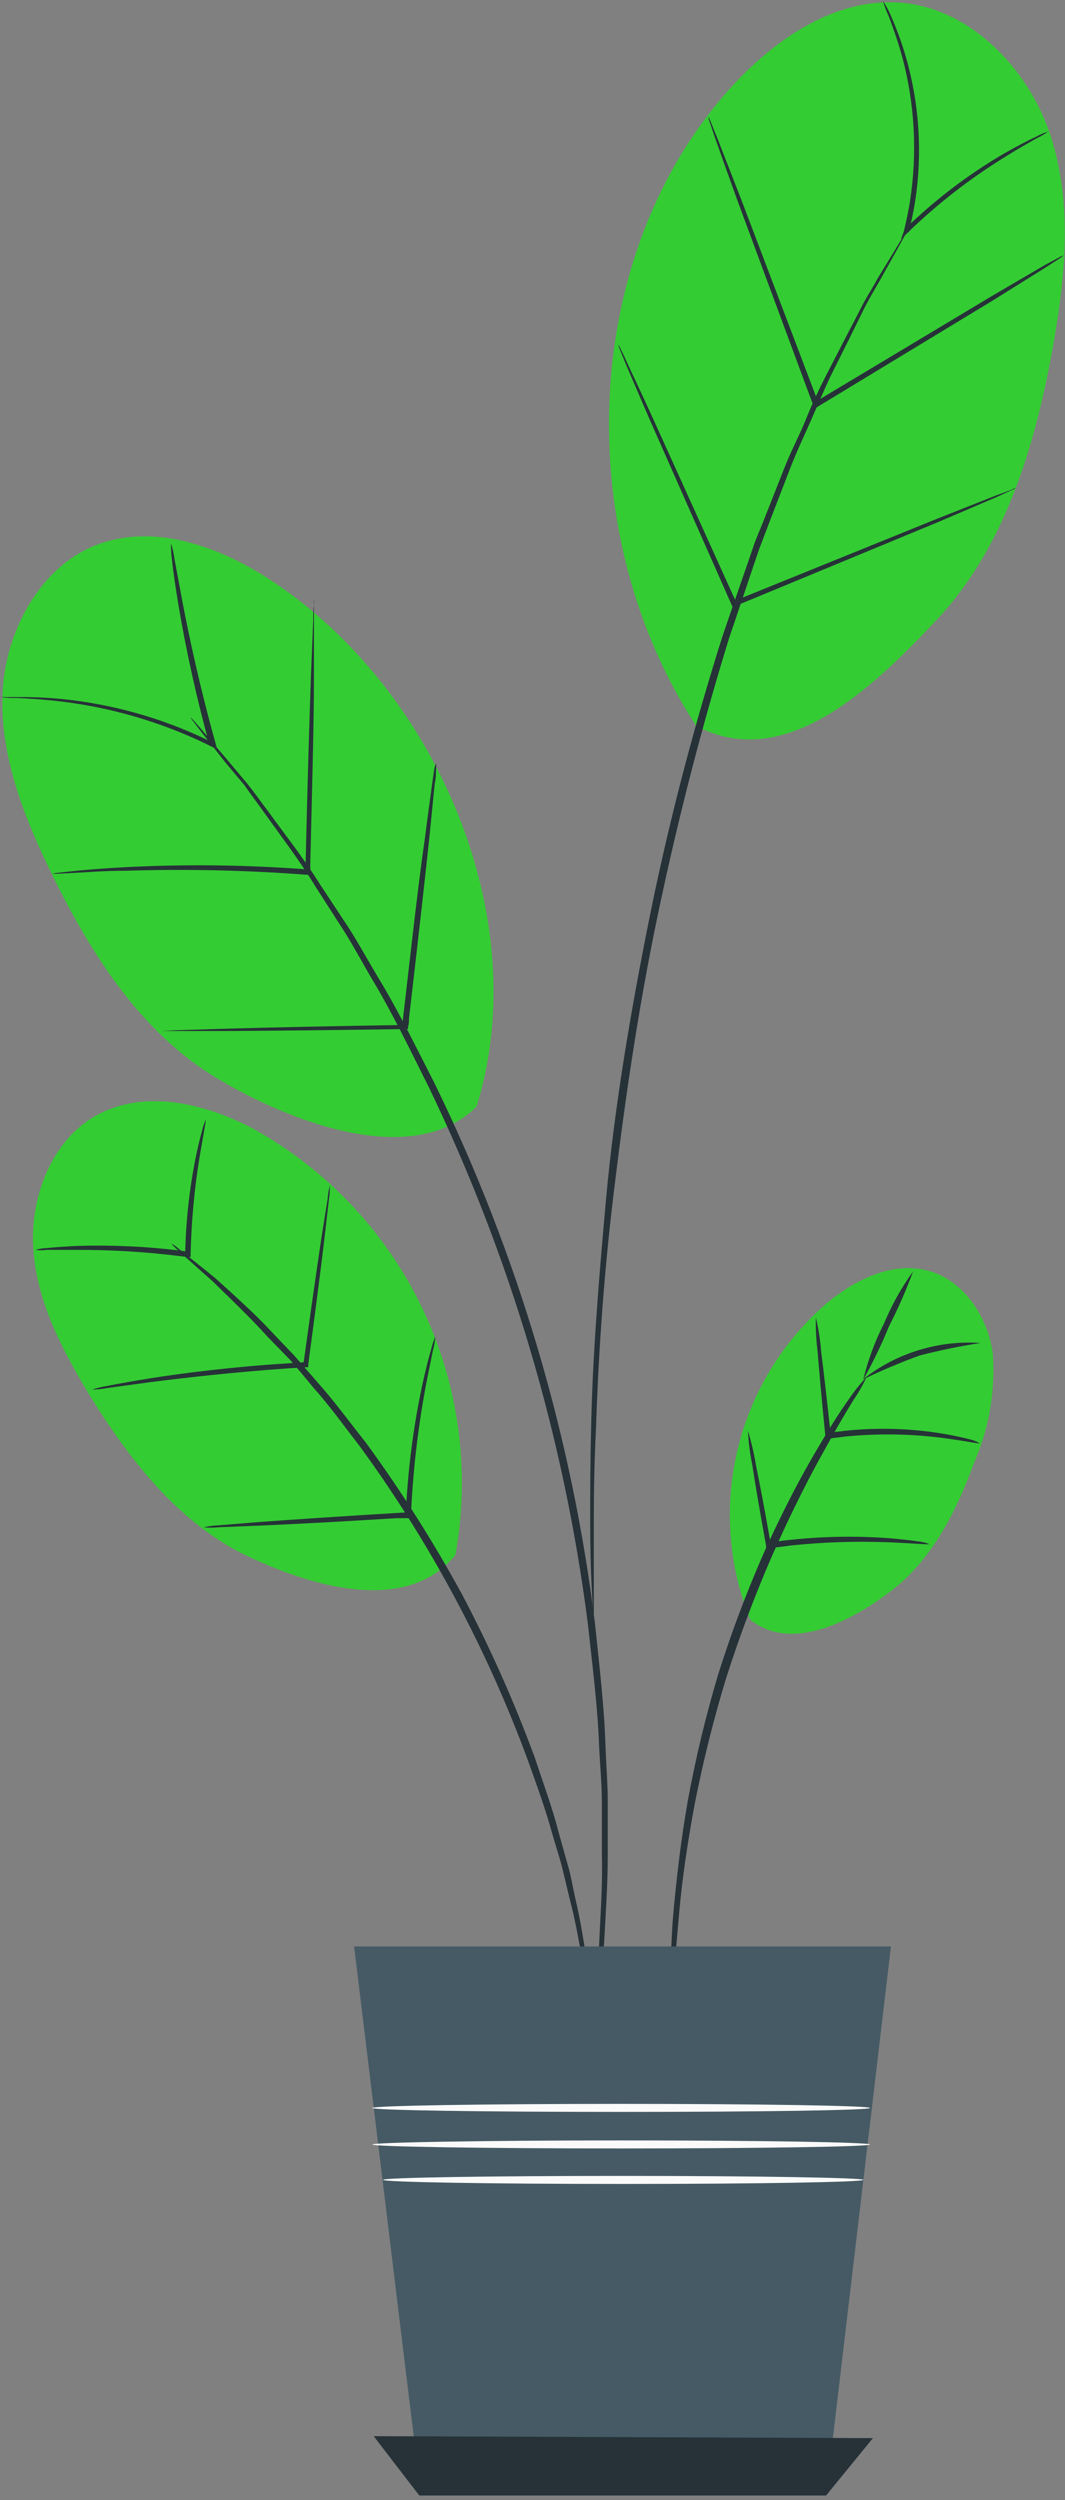 <svg width="127" height="298" viewBox="0 0 127 298" fill="none" xmlns="http://www.w3.org/2000/svg">
<rect x="0" y="0" width="127" height="298" fill="#808080" stroke="none"/>
<path d="M82.955 86.416C68.391 64.109 68.952 31.515 86.352 11.341C91.773 5.068 99.307 -0.373 107.547 0.332C115.786 1.037 122.779 8.304 125.344 16.366C127.91 24.429 127.025 33.178 125.525 41.53C123.411 53.19 119.87 65.139 111.775 73.798C103.68 82.457 93.363 92.11 82.865 86.452" fill="#34CC33"/>
<path d="M89.458 193.055C86.841 186.569 86.329 179.423 87.996 172.629C89.663 165.835 93.423 159.738 98.746 155.202C102.107 152.472 106.479 150.339 110.671 151.46C114.863 152.58 117.79 156.883 118.387 161.33C118.71 165.771 117.953 170.224 116.182 174.309C114.05 180.13 111.141 185.951 106.19 189.693C101.239 193.435 94.301 196.924 89.458 193.055Z" fill="#34CC33"/>
<path d="M54.297 185.388C56.11 175.435 54.748 165.162 50.403 156.026C46.057 146.89 38.949 139.353 30.084 134.483C24.537 131.59 17.707 129.891 12.016 132.675C6.324 135.459 3.523 142.545 3.975 148.945C4.427 155.344 7.589 161.237 10.913 166.678C15.665 174.289 21.484 181.701 29.615 185.533C37.746 189.365 48.587 192.294 54.297 185.37" fill="#34CC33"/>
<path d="M56.826 131.917C63.819 109.393 51.984 82.06 32.252 69.134C26.127 65.121 18.376 62.337 11.546 64.941C4.716 67.544 0.524 75.425 0.289 82.909C0.054 90.393 2.963 97.642 6.269 104.367C10.895 113.785 16.822 123.077 25.802 128.482C34.782 133.887 49.291 139.329 56.826 131.917Z" fill="#34CC33"/>
<path d="M70.848 242.062C70.73 241.704 70.651 241.334 70.613 240.959C70.504 240.146 70.342 239.152 70.143 237.832C70.143 237.127 69.944 236.368 69.836 235.554C69.727 234.741 69.511 233.746 69.312 232.879C68.95 230.944 68.571 228.757 67.939 226.371C67.65 225.178 67.36 223.912 67.035 222.611C66.71 221.309 66.258 219.99 65.861 218.598C65.102 215.796 64.054 212.903 62.952 209.83C58.066 196.574 51.378 184.056 43.076 172.627C41.088 170.042 39.281 167.529 37.366 165.396C36.445 164.275 35.559 163.209 34.674 162.178L31.891 159.322C30.265 157.514 28.639 155.942 27.247 154.568C26.543 153.899 25.91 153.248 25.296 152.67L23.58 151.151L21.213 149.018C20.927 148.78 20.667 148.514 20.436 148.223C20.76 148.405 21.063 148.623 21.339 148.873L23.832 150.862L25.639 152.326L27.645 154.134C29.091 155.472 30.753 156.972 32.433 158.798L35.108 161.6L37.872 164.781C39.823 166.951 41.648 169.464 43.672 172.012C47.859 177.754 51.668 183.762 55.074 189.999C58.392 196.278 61.289 202.77 63.747 209.432C64.776 212.542 65.861 215.452 66.583 218.29C66.981 219.682 67.342 221.038 67.722 222.34C68.101 223.641 68.3 224.925 68.571 226.136C69.149 228.54 69.493 230.746 69.818 232.698C69.962 233.656 70.107 234.506 70.251 235.391C70.396 236.277 70.414 236.982 70.486 237.687C70.595 238.971 70.703 240.037 70.775 240.851C70.85 241.25 70.875 241.657 70.848 242.062Z" fill="#263238"/>
<path d="M70.342 246.113C70.319 245.963 70.319 245.81 70.342 245.661C70.342 245.317 70.342 244.883 70.433 244.359C70.541 243.13 70.704 241.467 70.885 239.352C70.993 238.249 71.119 237.056 71.246 235.736C71.372 234.416 71.39 232.97 71.463 231.416C71.589 228.324 71.878 224.799 71.77 220.895C71.77 218.96 71.77 216.918 71.77 214.785C71.77 212.651 71.553 210.446 71.445 208.168C71.282 203.577 70.668 198.714 70.108 193.598C67.272 171.377 60.865 149.761 51.135 129.586C48.822 124.976 46.69 120.547 44.323 116.643C43.167 114.672 42.119 112.702 40.981 110.912L37.674 105.76C35.65 102.434 33.482 99.65 31.693 97.119C30.79 95.854 29.886 94.661 29.163 93.612L26.851 90.847L23.743 86.906L22.948 85.857C22.856 85.746 22.778 85.624 22.713 85.496C22.713 85.496 22.821 85.586 23.02 85.803L23.887 86.779L27.14 90.612L29.489 93.413C30.32 94.444 31.151 95.619 32.091 96.866C33.898 99.379 36.12 102.145 38.198 105.471L41.577 110.587C42.733 112.395 43.799 114.347 44.974 116.317C47.377 120.24 49.545 124.669 51.894 129.279C61.76 149.504 68.201 171.227 70.957 193.562C71.481 198.696 72.077 203.577 72.203 208.186C72.294 210.482 72.475 212.706 72.475 214.839C72.475 216.972 72.475 219.015 72.475 220.985C72.475 224.89 72.203 228.433 72.041 231.524C71.932 233.079 71.86 234.525 71.734 235.845C71.607 237.164 71.427 238.357 71.3 239.46C71.029 241.557 70.812 243.238 70.65 244.449C70.65 244.974 70.523 245.389 70.469 245.751C70.415 246.113 70.342 246.113 70.342 246.113Z" fill="#263238"/>
<path d="M108.287 27.285C108.242 27.43 108.182 27.569 108.107 27.701C107.926 28.008 107.727 28.388 107.474 28.858L104.981 33.323C104.439 34.281 103.806 35.329 103.174 36.522L101.24 40.445L98.982 44.965C98.223 46.573 97.5 48.309 96.705 50.117C95.91 51.924 95.043 53.732 94.23 55.811L91.808 62.102L90.544 65.41C90.146 66.549 89.767 67.706 89.369 68.881L86.93 76.112C83.84 86.109 80.913 97.244 78.438 109.067C75.962 120.889 74.372 132.296 73.125 142.69C71.879 153.085 71.319 162.575 71.066 170.421C70.867 174.38 70.812 177.959 70.812 181.105C70.812 184.25 70.812 186.962 70.812 189.167C70.812 191.373 70.812 193.036 70.812 194.283V195.693C70.841 195.842 70.841 195.996 70.812 196.145C70.789 195.995 70.789 195.843 70.812 195.693C70.812 195.35 70.812 194.916 70.812 194.373C70.812 193.126 70.668 191.427 70.56 189.276C70.451 187.124 70.379 184.341 70.379 181.195C70.379 178.05 70.379 174.452 70.487 170.493C70.614 162.557 71.337 153.139 72.294 142.69C73.252 132.242 75.131 120.835 77.534 108.976C79.937 97.118 82.955 85.964 86.117 75.949C86.966 73.454 87.797 71.05 88.61 68.718C89.008 67.561 89.424 66.386 89.803 65.247C90.182 64.108 90.688 63.024 91.104 61.939C91.971 59.77 92.784 57.673 93.579 55.666C94.374 53.66 95.386 51.78 96.109 49.972C96.832 48.164 97.681 46.356 98.476 44.82L100.789 40.337C101.512 38.945 102.198 37.643 102.812 36.432C103.427 35.221 104.132 34.209 104.619 33.25L107.275 28.894L107.98 27.773C108.179 27.393 108.269 27.267 108.287 27.285Z" fill="#263238"/>
<path d="M103.335 164.149C102.889 165.098 102.369 166.011 101.781 166.879C100.715 168.578 99.251 171.109 97.535 174.255C95.818 177.4 93.921 181.251 92.005 185.589C89.958 190.316 88.149 195.143 86.585 200.051C85.086 204.974 83.837 209.97 82.845 215.019C81.977 219.683 81.363 223.931 81.038 227.51C80.713 231.09 80.46 233.982 80.369 235.989C80.378 237.037 80.293 238.083 80.116 239.116C80.011 238.071 79.975 237.02 80.008 235.971C80.008 233.964 80.008 231.035 80.351 227.438C80.694 223.841 81.164 219.574 81.995 214.784C82.927 209.691 84.133 204.652 85.609 199.689C87.152 194.774 88.962 189.946 91.03 185.228C92.999 180.871 94.951 177.039 96.758 173.911C98.564 170.784 100.118 168.307 101.293 166.68C101.9 165.78 102.583 164.933 103.335 164.149Z" fill="#263238"/>
<path d="M42.227 232.011H106.245L98.511 297.451H50.195L42.227 232.011Z" fill="#455A64"/>
<path d="M44.559 290.383L49.997 297.452H98.512L104.095 290.618L44.559 290.383Z" fill="#263238"/>
<path d="M103.751 251.264C103.751 251.535 90.47 251.734 74.082 251.734C57.693 251.734 44.395 251.535 44.395 251.264C44.395 250.993 57.693 250.776 74.082 250.776C90.47 250.776 103.751 250.993 103.751 251.264Z" fill="#FAFAFA"/>
<path d="M103.751 255.62C103.751 255.873 90.47 256.089 74.082 256.089C57.693 256.089 44.395 255.873 44.395 255.62C44.395 255.367 57.693 255.132 74.082 255.132C90.47 255.132 103.751 255.349 103.751 255.62Z" fill="#FAFAFA"/>
<path d="M102.956 259.832C102.956 260.103 90.127 260.32 74.317 260.32C58.507 260.32 45.678 260.103 45.678 259.832C45.678 259.561 58.507 259.362 74.317 259.362C90.127 259.362 102.956 259.579 102.956 259.832Z" fill="#FAFAFA"/>
<path d="M52.002 90.989C52.025 91.199 52.025 91.411 52.002 91.621C52.002 92.11 52.002 92.688 51.839 93.429C51.677 95.074 51.46 97.28 51.189 99.955C50.611 105.378 49.743 113.043 48.768 121.431C48.768 121.756 48.768 122.082 48.659 122.371V122.66H48.388C40.149 122.787 32.759 122.859 27.41 122.895H21.05H19.243H18.629C18.629 122.895 18.846 122.895 19.243 122.895L20.942 122.805L27.266 122.606C32.687 122.461 40.022 122.299 48.244 122.172L47.937 122.461L48.045 121.521C49.021 113.134 49.852 105.559 50.647 100.064C50.99 97.388 51.297 95.201 51.514 93.574C51.605 92.869 51.695 92.29 51.767 91.766C51.806 91.497 51.885 91.234 52.002 90.989Z" fill="#263238"/>
<path d="M37.438 71.43C37.462 71.647 37.462 71.865 37.438 72.081C37.438 72.569 37.438 73.166 37.438 73.889C37.438 75.588 37.438 77.866 37.438 80.65C37.438 86.344 37.203 94.226 37.004 102.921V103.933V104.277H36.661C29.495 103.728 22.306 103.565 15.123 103.789C12.376 103.789 10.172 103.987 8.636 104.06L6.829 104.15C6.432 104.15 6.215 104.15 6.215 104.15C6.415 104.093 6.621 104.056 6.829 104.042L8.636 103.843C10.154 103.68 12.376 103.499 15.123 103.355C22.349 102.993 29.591 103.09 36.805 103.644L36.444 103.969V102.939C36.643 94.244 36.878 86.362 37.076 80.668C37.185 77.902 37.275 75.606 37.347 73.925C37.347 73.184 37.347 72.587 37.456 72.117C37.414 71.891 37.408 71.659 37.438 71.43Z" fill="#263238"/>
<path d="M20.4 64.759C20.586 65.348 20.718 65.953 20.797 66.567C21.05 67.904 21.357 69.622 21.755 71.719C22.586 76.075 23.869 82.059 25.712 88.621L25.893 89.308L25.242 89.001L24.483 88.621C19.098 86.046 13.332 84.361 7.408 83.632C5.15 83.36 3.289 83.252 1.988 83.198C1.323 83.219 0.658 83.182 0 83.089H0.506H1.988C3.797 83.071 5.607 83.15 7.408 83.324C13.41 83.93 19.261 85.576 24.7 88.187L25.477 88.567L25.025 88.946C23.472 83.345 22.212 77.668 21.249 71.936C20.888 69.748 20.635 67.977 20.508 66.747C20.418 66.088 20.382 65.424 20.4 64.759Z" fill="#263238"/>
<path d="M110.816 184.051C110.816 184.141 109.009 183.961 105.973 183.834C102.091 183.685 98.202 183.812 94.337 184.214L91.663 184.557H91.356V184.25C90.651 180.381 90.073 177.019 89.693 174.524C89.426 173.219 89.257 171.896 89.188 170.565C89.584 171.832 89.891 173.125 90.109 174.434C90.597 176.874 91.265 180.273 91.916 184.141L91.555 183.888C92.422 183.762 93.361 183.635 94.247 183.545C98.148 183.127 102.079 183.061 105.991 183.346C107.491 183.473 108.702 183.617 109.605 183.744C110.021 183.792 110.428 183.896 110.816 184.051Z" fill="#263238"/>
<path d="M116.815 172.03C116.815 172.139 115.008 171.723 112.135 171.361C108.363 170.9 104.551 170.857 100.77 171.235L98.764 171.488H98.421V171.144C98.023 167.167 97.698 163.642 97.499 161.111C97.329 159.757 97.256 158.391 97.283 157.026C97.605 158.35 97.817 159.698 97.915 161.057C98.24 163.588 98.638 167.113 99.071 171.09L98.692 170.801L100.734 170.548C104.561 170.145 108.425 170.248 112.226 170.855C113.689 171.09 114.845 171.361 115.64 171.56C116.052 171.661 116.447 171.819 116.815 172.03Z" fill="#263238"/>
<path d="M121.206 58.124C121.01 58.26 120.798 58.37 120.573 58.45L118.767 59.282L111.828 62.246L88.899 71.737L87.652 72.243L87.363 72.37L87.236 72.08L77.552 50.189C76.359 47.441 75.401 45.199 74.697 43.554C74.389 42.831 74.155 42.235 73.956 41.746C73.757 41.258 73.703 41.114 73.739 41.114C73.876 41.295 73.986 41.497 74.064 41.71C74.299 42.162 74.57 42.741 74.913 43.518C75.672 45.145 76.72 47.35 77.949 50.062L87.833 71.881L87.417 71.701L88.646 71.194L111.666 61.867L118.658 59.101L120.573 58.396C120.775 58.285 120.987 58.195 121.206 58.124Z" fill="#263238"/>
<path d="M126.824 30.448C126.653 30.606 126.465 30.746 126.264 30.864L124.584 31.949L118.332 35.853L97.463 48.508L97.137 48.706L96.993 48.327C96.885 48.02 96.74 47.676 96.613 47.333L87.904 23.814C86.838 20.831 85.953 18.391 85.32 16.583L84.652 14.613C84.562 14.385 84.495 14.149 84.453 13.908C84.582 14.12 84.691 14.344 84.778 14.577C84.977 15.083 85.23 15.715 85.555 16.493C86.242 18.3 87.181 20.651 88.32 23.597L97.246 47.098C97.372 47.459 97.499 47.803 97.625 48.11L97.156 47.947L118.115 35.384L124.476 31.66L126.282 30.683C126.454 30.586 126.636 30.508 126.824 30.448Z" fill="#263238"/>
<path d="M124.982 15.68C124.552 15.996 124.092 16.268 123.609 16.493C122.705 16.999 121.404 17.723 119.832 18.717C115.642 21.297 111.746 24.328 108.214 27.756L107.419 28.551L107.781 27.575C108.052 26.436 108.323 25.225 108.521 23.959C109.398 18.269 109.091 12.46 107.618 6.894C107.04 4.761 106.407 3.08 105.974 1.923C105.7 1.338 105.47 0.734 105.287 0.115C105.65 0.65 105.958 1.219 106.209 1.815C106.922 3.423 107.526 5.078 108.016 6.768C109.642 12.384 110.018 18.29 109.118 24.068C108.919 25.333 108.648 26.544 108.359 27.683L107.835 27.376C111.397 23.891 115.371 20.856 119.67 18.337C121.278 17.415 122.615 16.728 123.555 16.294C124.01 16.044 124.488 15.839 124.982 15.68Z" fill="#263238"/>
<path d="M51.913 159.323C51.873 159.886 51.776 160.443 51.624 160.986C51.407 162.053 51.082 163.571 50.72 165.488C49.8 170.498 49.226 175.565 49.004 180.654V180.962H48.697H47.269C40.927 181.359 35.163 181.667 31.007 181.848L26.075 182.046C25.474 182.113 24.868 182.113 24.268 182.046C24.862 181.916 25.466 181.838 26.075 181.811L30.989 181.414C35.163 181.106 40.909 180.727 47.251 180.347L48.678 180.257L48.389 180.564C48.608 175.44 49.248 170.343 50.305 165.325C50.72 163.427 51.1 161.89 51.407 160.86C51.528 160.333 51.697 159.819 51.913 159.323Z" fill="#263238"/>
<path d="M39.336 141.281C39.349 141.837 39.313 142.394 39.228 142.944C39.083 144.137 38.921 145.674 38.704 147.499C38.252 151.35 37.547 156.701 36.752 162.702V162.974H36.481L34.422 163.1C27.917 163.552 22.044 164.221 17.816 164.763L12.793 165.45C12.199 165.572 11.593 165.633 10.986 165.631C11.576 165.438 12.18 165.293 12.793 165.197C13.968 164.962 15.666 164.655 17.78 164.311C22.008 163.642 27.881 162.901 34.422 162.504L36.481 162.359L36.174 162.648C37.005 156.646 37.764 151.296 38.343 147.463C38.632 145.655 38.867 144.119 39.065 142.944C39.106 142.383 39.197 141.826 39.336 141.281Z" fill="#263238"/>
<path d="M24.52 133.508C24.61 133.508 24.231 135.316 23.761 138.136C23.163 141.887 22.819 145.673 22.731 149.471V149.832H22.37L21.304 149.706C17.287 149.212 13.244 148.971 9.197 148.982H5.584C5.134 149.044 4.678 149.044 4.229 148.982C4.663 148.853 5.112 148.78 5.566 148.766C6.433 148.675 7.698 148.585 9.179 148.512C13.247 148.383 17.318 148.564 21.358 149.055L22.442 149.199L22.081 149.507C22.156 145.676 22.567 141.859 23.309 138.1C23.598 136.672 23.887 135.533 24.104 134.756C24.193 134.325 24.332 133.906 24.52 133.508Z" fill="#263238"/>
<path d="M108.882 151.548C108.066 153.775 107.112 155.948 106.027 158.056C105.136 160.254 104.104 162.391 102.938 164.456C103.5 162.123 104.337 159.866 105.431 157.731C106.341 155.545 107.499 153.47 108.882 151.548Z" fill="#263238"/>
<path d="M116.923 160.081C114.491 160.454 112.079 160.948 109.696 161.563C107.364 162.406 105.078 163.372 102.848 164.456C106.843 161.289 111.875 159.729 116.959 160.081H116.923Z" fill="#263238"/>
</svg>
